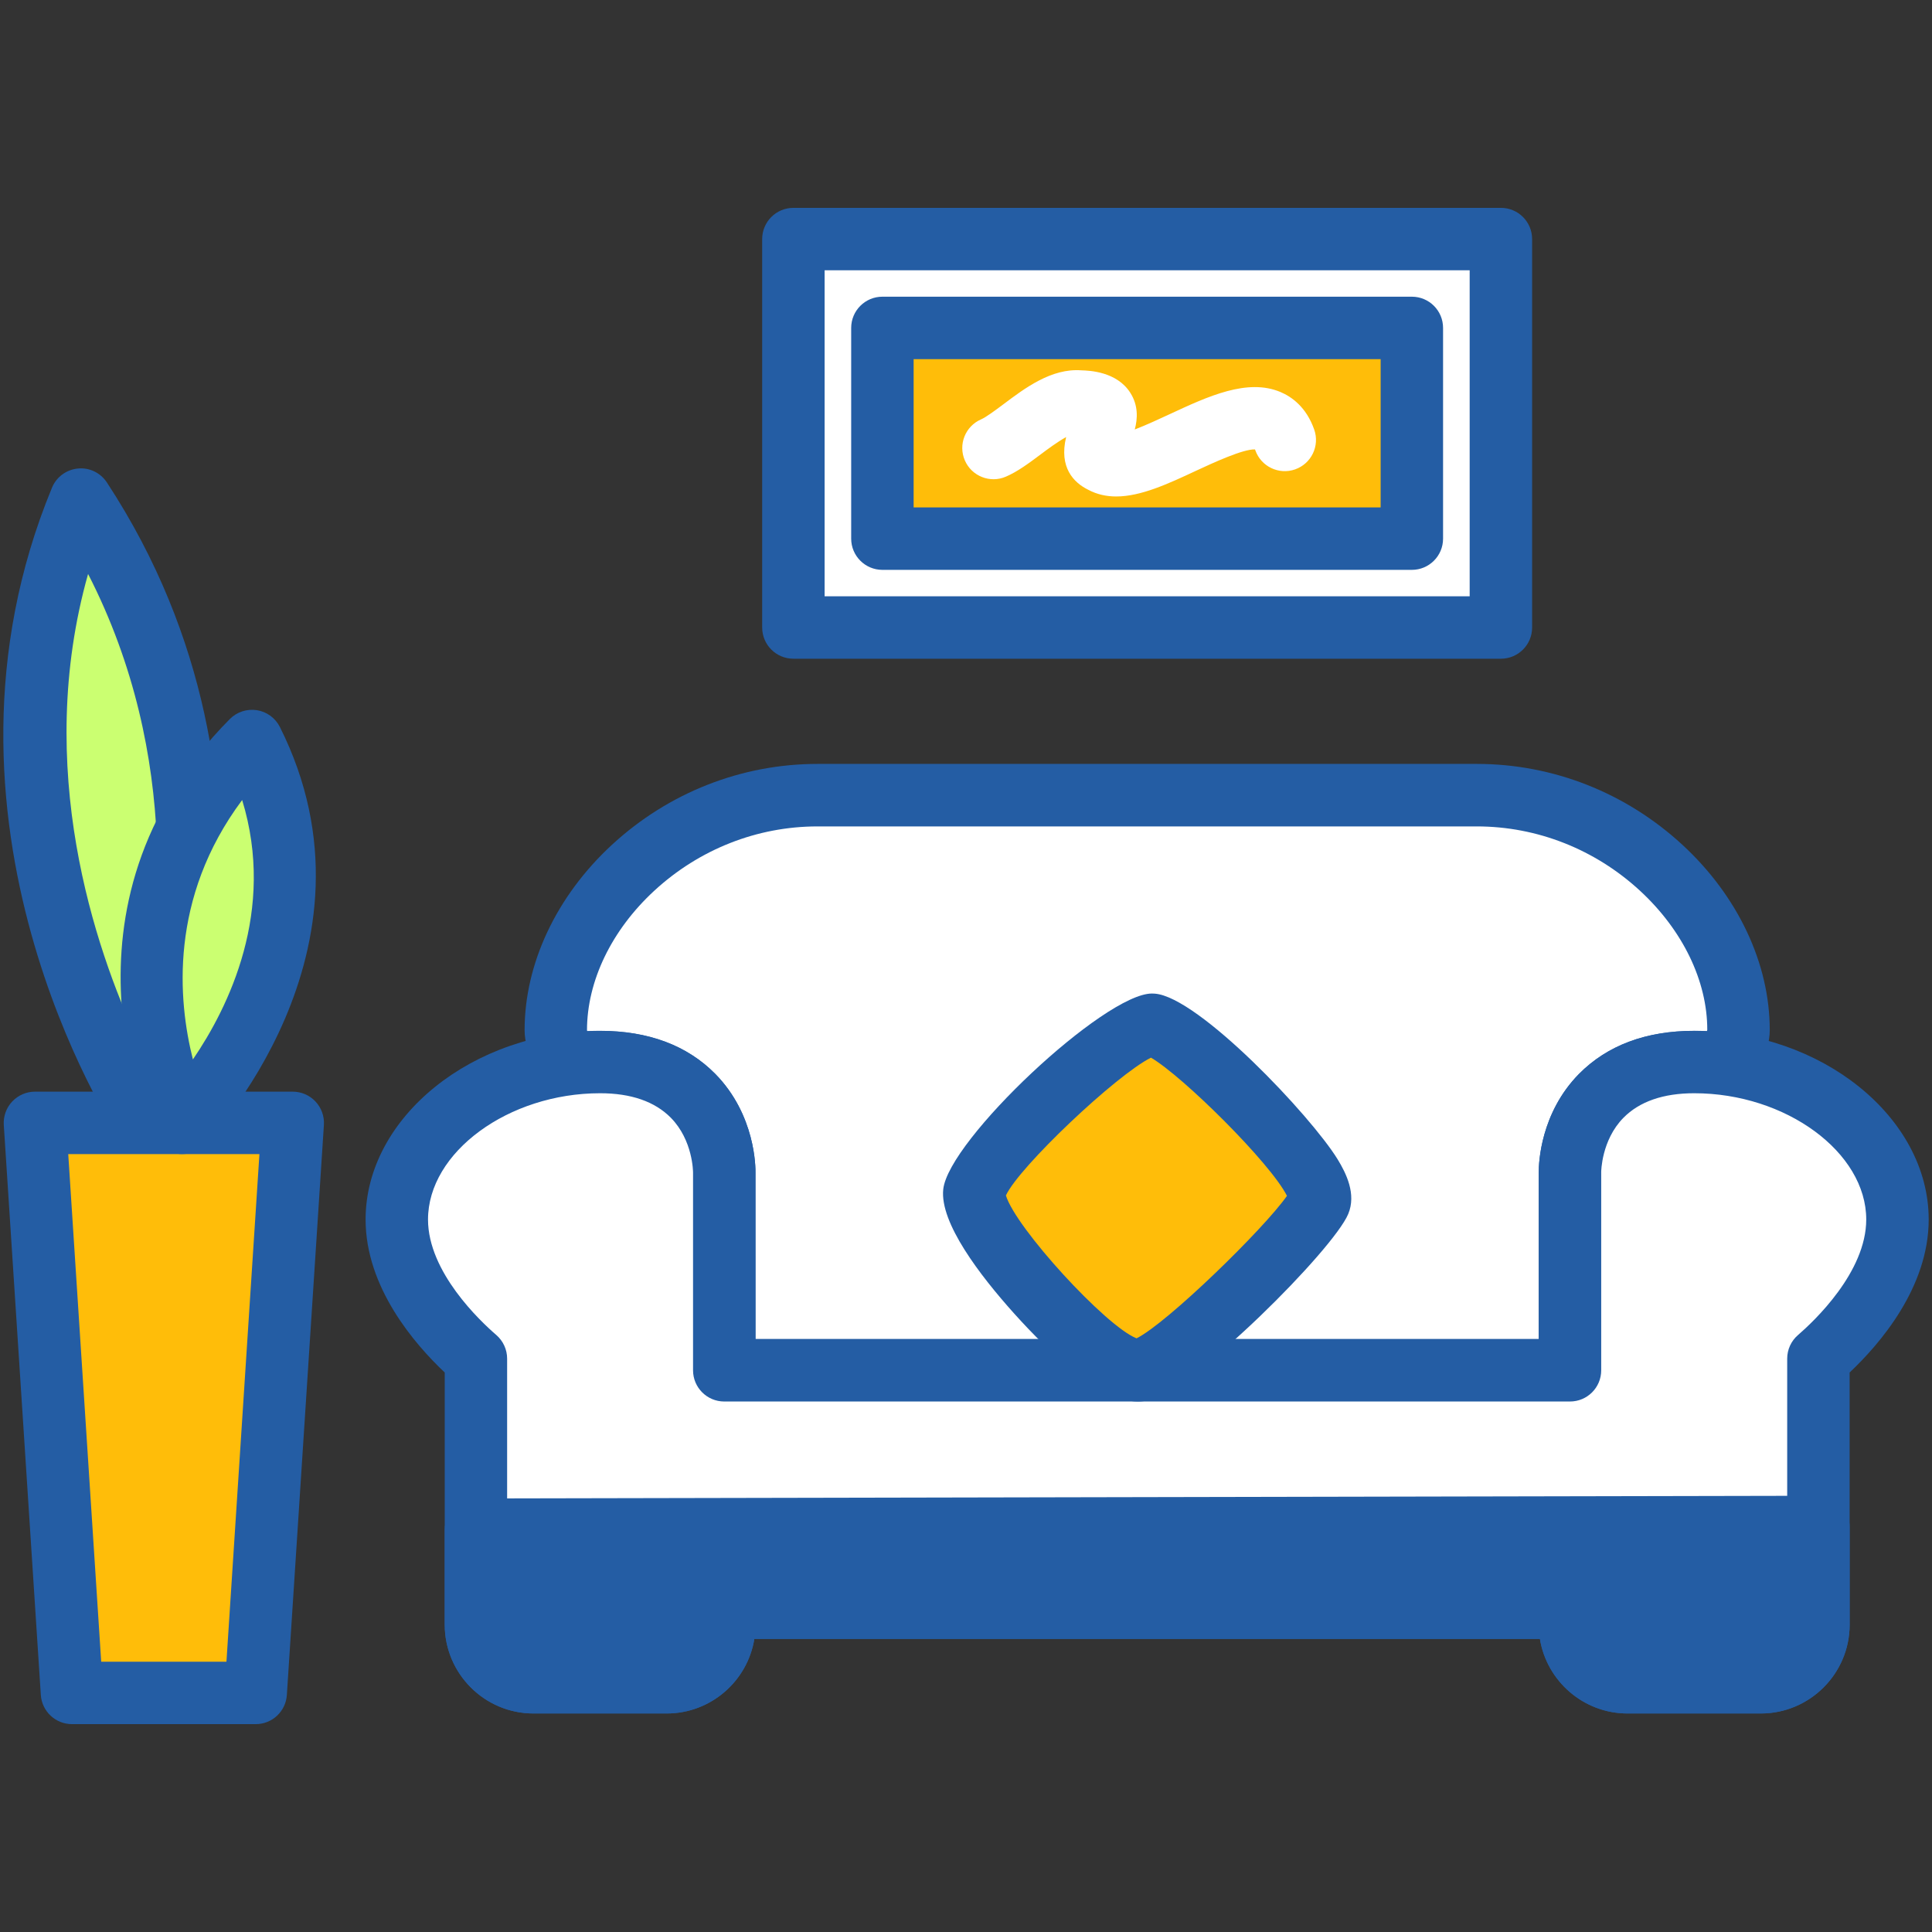 <?xml version="1.0" encoding="utf-8"?>
<!-- Generator: Adobe Illustrator 16.0.0, SVG Export Plug-In . SVG Version: 6.00 Build 0)  -->
<!DOCTYPE svg PUBLIC "-//W3C//DTD SVG 1.1//EN" "http://www.w3.org/Graphics/SVG/1.1/DTD/svg11.dtd">
<svg version="1.1" id="Layer_1" xmlns="http://www.w3.org/2000/svg" xmlns:xlink="http://www.w3.org/1999/xlink" x="0px" y="0px"
	 width="100px" height="100px" viewBox="0 0 100 100" enable-background="new 0 0 100 100" xml:space="preserve">
<rect x="0" y="0" width="100" height="100" fill="#333333" stroke="none"/>
<g>
	<g>
		<g>
			<path fill="#FFFFFF" d="M29.917,54.975v0.053c0.376-0.033,0.757-0.053,1.144-0.053c2.049,0,3.671,0.588,4.815,1.75
				c1.632,1.664,1.613,3.875,1.612,3.969v10.234h43.774V60.673c0-0.073-0.018-2.284,1.614-3.948c1.146-1.162,2.767-1.75,4.817-1.75
				c0.385,0,0.763,0.02,1.141,0.053v-0.024c0.633,0,1.146-1.041,1.146-1.678c0.006-2.994-1.455-6.058-3.996-8.406
				c-2.627-2.426-6.019-3.761-9.547-3.761H42.313c-3.528,0-6.92,1.335-9.548,3.761c-2.541,2.348-3.998,5.412-3.998,8.406
				C28.768,53.961,29.284,54.975,29.917,54.975z"/>
			<path fill="#245DA4" d="M81.262,72.543H37.488c-0.893,0-1.616-0.723-1.616-1.615V60.693c0-0.041-0.004-1.672-1.149-2.838
				c-0.829-0.84-2.061-1.269-3.662-1.269c-0.339,0-0.671,0.019-1.001,0.048c-0.313,0.026-0.612-0.033-0.881-0.172
				c-1.272-0.441-2.026-1.982-2.026-3.14c0-3.444,1.646-6.94,4.517-9.592c2.929-2.703,6.708-4.19,10.645-4.19h34.126
				c3.936,0,7.713,1.488,10.642,4.189c2.877,2.655,4.522,6.153,4.519,9.595c0,1.243-0.863,2.935-2.3,3.241
				c-0.194,0.063-0.401,0.089-0.61,0.067c-0.328-0.028-0.658-0.048-0.994-0.048c-1.604,0-2.836,0.428-3.668,1.271
				c-1.139,1.16-1.149,2.793-1.149,2.809v10.26C82.877,71.82,82.152,72.543,81.262,72.543z M39.104,69.313h40.542v-8.64
				c-0.002-0.493,0.096-3.062,2.078-5.08c1.465-1.483,3.471-2.235,5.971-2.235c0.221,0,0.438,0.007,0.656,0.018
				c0.008-0.029,0.015-0.055,0.017-0.074c0.003-2.52-1.265-5.15-3.478-7.194c-2.328-2.148-5.33-3.333-8.451-3.333H42.313
				c-3.122,0-6.124,1.184-8.452,3.333c-2.211,2.042-3.478,4.673-3.478,7.219c0.002,0.013,0.007,0.029,0.016,0.05
				c0.218-0.011,0.439-0.017,0.662-0.017c2.497,0,4.506,0.75,5.966,2.232c2.08,2.12,2.083,4.838,2.076,5.139L39.104,69.313
				L39.104,69.313z"/>
		</g>
		<g>
			<path fill="#FFFFFF" d="M87.693,54.975c-2.051,0-3.672,0.588-4.816,1.75c-1.632,1.664-1.615,3.875-1.615,3.948v10.255H37.488
				V60.693c0.001-0.096,0.021-2.307-1.612-3.969c-1.145-1.162-2.767-1.752-4.815-1.752c-5.705,0-10.522,3.729-10.522,8.15
				c0,3.35,2.938,6.203,4.096,7.199v13.769c0,1.646,1.338,2.982,2.983,2.982h6.888c1.647,0,2.983-1.337,2.983-2.982V83.21h43.773
				v0.881c0,1.646,1.342,2.982,2.985,2.982h6.89c1.643,0,2.984-1.337,2.984-2.982V70.323c1.156-0.996,4.092-3.851,4.092-7.199
				C98.213,58.703,93.395,54.975,87.693,54.975z"/>
			<path fill="#245DA4" d="M91.137,88.689h-6.89c-2.287,0-4.188-1.676-4.542-3.861h-40.66c-0.354,2.188-2.255,3.861-4.54,3.861
				h-6.888c-2.537,0-4.598-2.063-4.598-4.599v-13.05c-1.559-1.471-4.096-4.402-4.096-7.918c0-5.294,5.558-9.768,12.138-9.768
				c2.497,0,4.506,0.752,5.966,2.233c2.08,2.12,2.083,4.837,2.076,5.14v8.582h40.542v-8.64c-0.002-0.493,0.097-3.062,2.078-5.08
				c1.465-1.483,3.473-2.235,5.971-2.235c6.578,0,12.135,4.474,12.135,9.768c0,3.52-2.534,6.449-4.092,7.918v13.05
				C95.736,86.627,93.673,88.689,91.137,88.689z M37.488,81.598h43.774c0.891,0,1.614,0.723,1.614,1.613v0.881
				c0,0.754,0.614,1.366,1.37,1.366h6.889c0.756,0,1.37-0.612,1.37-1.366V70.323c0-0.47,0.204-0.917,0.562-1.224
				c0.826-0.714,3.529-3.254,3.529-5.977c0-3.48-4.16-6.536-8.902-6.536c-1.604,0-2.836,0.429-3.666,1.271
				c-1.141,1.16-1.15,2.793-1.15,2.81v10.26c0,0.894-0.725,1.615-1.615,1.615H37.488c-0.893,0-1.616-0.724-1.616-1.615V60.693
				c0-0.041-0.004-1.672-1.149-2.838c-0.829-0.84-2.061-1.269-3.662-1.269c-4.746,0-8.907,3.056-8.907,6.536
				c0,2.721,2.705,5.262,3.534,5.977c0.355,0.307,0.561,0.754,0.561,1.224v13.769c0,0.754,0.613,1.366,1.368,1.366h6.888
				c0.753,0,1.368-0.612,1.368-1.366v-0.881C35.873,82.318,36.596,81.598,37.488,81.598z"/>
		</g>
		<g>
			<path fill="#245DA4" d="M24.634,79.176v4.916c0,1.646,1.338,2.982,2.983,2.982h6.888c1.647,0,2.983-1.338,2.983-2.982v-0.881
				h43.774v0.881c0,1.646,1.342,2.982,2.984,2.982h6.889c1.645,0,2.985-1.338,2.985-2.982v-5.053L24.634,79.176z"/>
			<path fill="#245DA4" d="M91.137,88.689h-6.89c-2.287,0-4.188-1.676-4.542-3.861h-40.66c-0.354,2.188-2.255,3.861-4.54,3.861
				h-6.888c-2.537,0-4.598-2.063-4.598-4.599v-4.916c0-0.891,0.721-1.614,1.611-1.614l69.487-0.139c0.002,0,0.002,0,0.004,0
				c0.427,0,0.837,0.17,1.141,0.473c0.305,0.304,0.477,0.715,0.477,1.145v5.053C95.736,86.627,93.673,88.689,91.137,88.689z
				 M37.488,81.598h43.774c0.891,0,1.614,0.723,1.614,1.613v0.881c0,0.754,0.614,1.366,1.37,1.366h6.889
				c0.756,0,1.37-0.612,1.37-1.366v-3.435L26.25,80.788v3.304c0,0.754,0.613,1.366,1.368,1.366h6.888
				c0.753,0,1.368-0.612,1.368-1.366v-0.881C35.873,82.318,36.596,81.598,37.488,81.598z"/>
		</g>
	</g>
	<g>
		<path fill="#FFBD09" d="M68.295,62.215c-0.611,1.462-7.361,8.205-9.227,8.691c-1.865,0.484-8.843-7.276-8.641-9.172
			c0.204-1.898,7.803-8.795,9.229-8.692C61.081,53.146,68.908,60.753,68.295,62.215z"/>
		<path fill="#245DA4" d="M58.887,72.543c-1.902,0-4.525-2.477-6.394-4.555c-1.777-1.979-3.855-4.698-3.671-6.428
			c0.273-2.559,8.35-10.135,10.801-10.135c0.04,0,0.109,0.002,0.148,0.006c2.258,0.163,8.082,6.326,9.463,8.573
			c0.442,0.722,0.982,1.804,0.549,2.834c-0.771,1.843-7.922,9.009-10.309,9.63C59.288,72.52,59.088,72.543,58.887,72.543z
			 M52.066,61.876c0.506,1.679,5.164,6.767,6.761,7.396c1.565-0.771,6.587-5.658,7.786-7.375c-0.854-1.701-5.404-6.203-7.039-7.152
			C57.784,55.633,52.748,60.396,52.066,61.876z"/>
	</g>
	<g>
		<rect x="41.066" y="12.375" fill="#FFFFFF" width="36.622" height="20.105"/>
		<path fill="#245DA4" d="M77.688,34.095H41.066c-0.893,0-1.616-0.723-1.616-1.616V12.375c0-0.893,0.723-1.616,1.616-1.616h36.622
			c0.892,0,1.614,0.723,1.614,1.616V32.48C79.303,33.373,78.579,34.095,77.688,34.095z M42.682,30.864H76.07V13.99H42.682V30.864z"
			/>
	</g>
	<g>
		<rect x="45.673" y="16.973" fill="#FFBD09" width="27.405" height="10.907"/>
		<path fill="#245DA4" d="M73.078,29.496H45.673c-0.892,0-1.616-0.724-1.616-1.616V16.973c0-0.893,0.724-1.616,1.616-1.616h27.405
			c0.893,0,1.615,0.723,1.615,1.616V27.88C74.693,28.772,73.971,29.496,73.078,29.496z M47.289,26.264h24.173v-7.675H47.289V26.264z
			"/>
	</g>
	<g>
		<path fill="#FFFFFF" d="M57.775,25.697c-0.508,0-0.996-0.104-1.457-0.351c-0.745-0.369-1.514-1.151-1.135-2.724
			c-0.457,0.253-0.996,0.655-1.312,0.893c-0.616,0.459-1.194,0.894-1.808,1.157c-0.814,0.354-1.769-0.023-2.123-0.842
			c-0.355-0.819,0.023-1.77,0.842-2.124c0.26-0.113,0.733-0.467,1.151-0.779c1.11-0.832,2.486-1.878,4.045-1.758
			c0.408,0.013,1.828,0.061,2.528,1.164c0.417,0.656,0.38,1.337,0.229,1.897c0.59-0.226,1.306-0.56,1.822-0.799
			c1.971-0.916,4.006-1.862,5.722-1.139c0.569,0.24,1.334,0.772,1.745,1.944c0.295,0.842-0.148,1.764-0.99,2.059
			c-0.839,0.296-1.764-0.147-2.059-0.99c-0.008-0.017-0.012-0.031-0.019-0.043c-0.604-0.027-2.167,0.694-3.037,1.099
			C60.461,25.043,59.053,25.697,57.775,25.697z"/>
	</g>
	<g>
		<polygon fill="#FFBD09" points="1.81,58.12 15.153,58.12 13.237,87.626 3.726,87.626 		"/>
		<path fill="#245DA4" d="M13.237,89.241H3.726c-0.852,0-1.557-0.661-1.613-1.511L0.196,58.225
			c-0.027-0.445,0.128-0.884,0.434-1.209c0.307-0.326,0.732-0.512,1.18-0.512h13.343c0.446,0,0.874,0.186,1.178,0.512
			c0.305,0.325,0.463,0.764,0.434,1.209L14.848,87.73C14.793,88.58,14.089,89.241,13.237,89.241z M5.238,86.01h6.483l1.707-26.273
			H3.532L5.238,86.01z"/>
	</g>
	<g>
		<path fill="#CBFF71" d="M7.55,58.066c0,0-10.243-15.564-3.366-32.208C14.385,41.425,7.55,58.066,7.55,58.066z"/>
		<path fill="#245DA4" d="M7.55,59.684c-0.541,0-1.05-0.271-1.351-0.729C5.762,58.29-4.43,42.478,2.691,25.242
			c0.229-0.554,0.745-0.936,1.342-0.991c0.593-0.062,1.173,0.222,1.501,0.723c10.549,16.093,3.802,32.994,3.51,33.706
			c-0.227,0.555-0.743,0.938-1.34,0.995C7.654,59.68,7.601,59.684,7.55,59.684z M4.559,29.708C1.731,39.735,4.91,49.061,7.125,53.84
			C8.306,48.807,9.442,39.229,4.559,29.708z"/>
	</g>
	<g>
		<path fill="#CBFF71" d="M9.423,58.12c0,0-5.386-10.678,3.62-19.764C18.393,49.028,9.423,58.12,9.423,58.12z"/>
		<path fill="#245DA4" d="M9.423,59.734c-0.082,0-0.167-0.006-0.25-0.02c-0.514-0.082-0.957-0.404-1.191-0.867
			c-0.061-0.117-5.8-11.83,3.913-21.629c0.366-0.369,0.886-0.539,1.403-0.459c0.514,0.082,0.955,0.406,1.189,0.871
			c5.804,11.574-3.816,21.524-3.913,21.623C10.266,59.564,9.852,59.734,9.423,59.734z M12.534,41.409
			c-3.791,5.078-3.319,10.386-2.549,13.427C11.833,52.129,14.289,47.141,12.534,41.409z"/>
	</g>
</g>
</svg>
